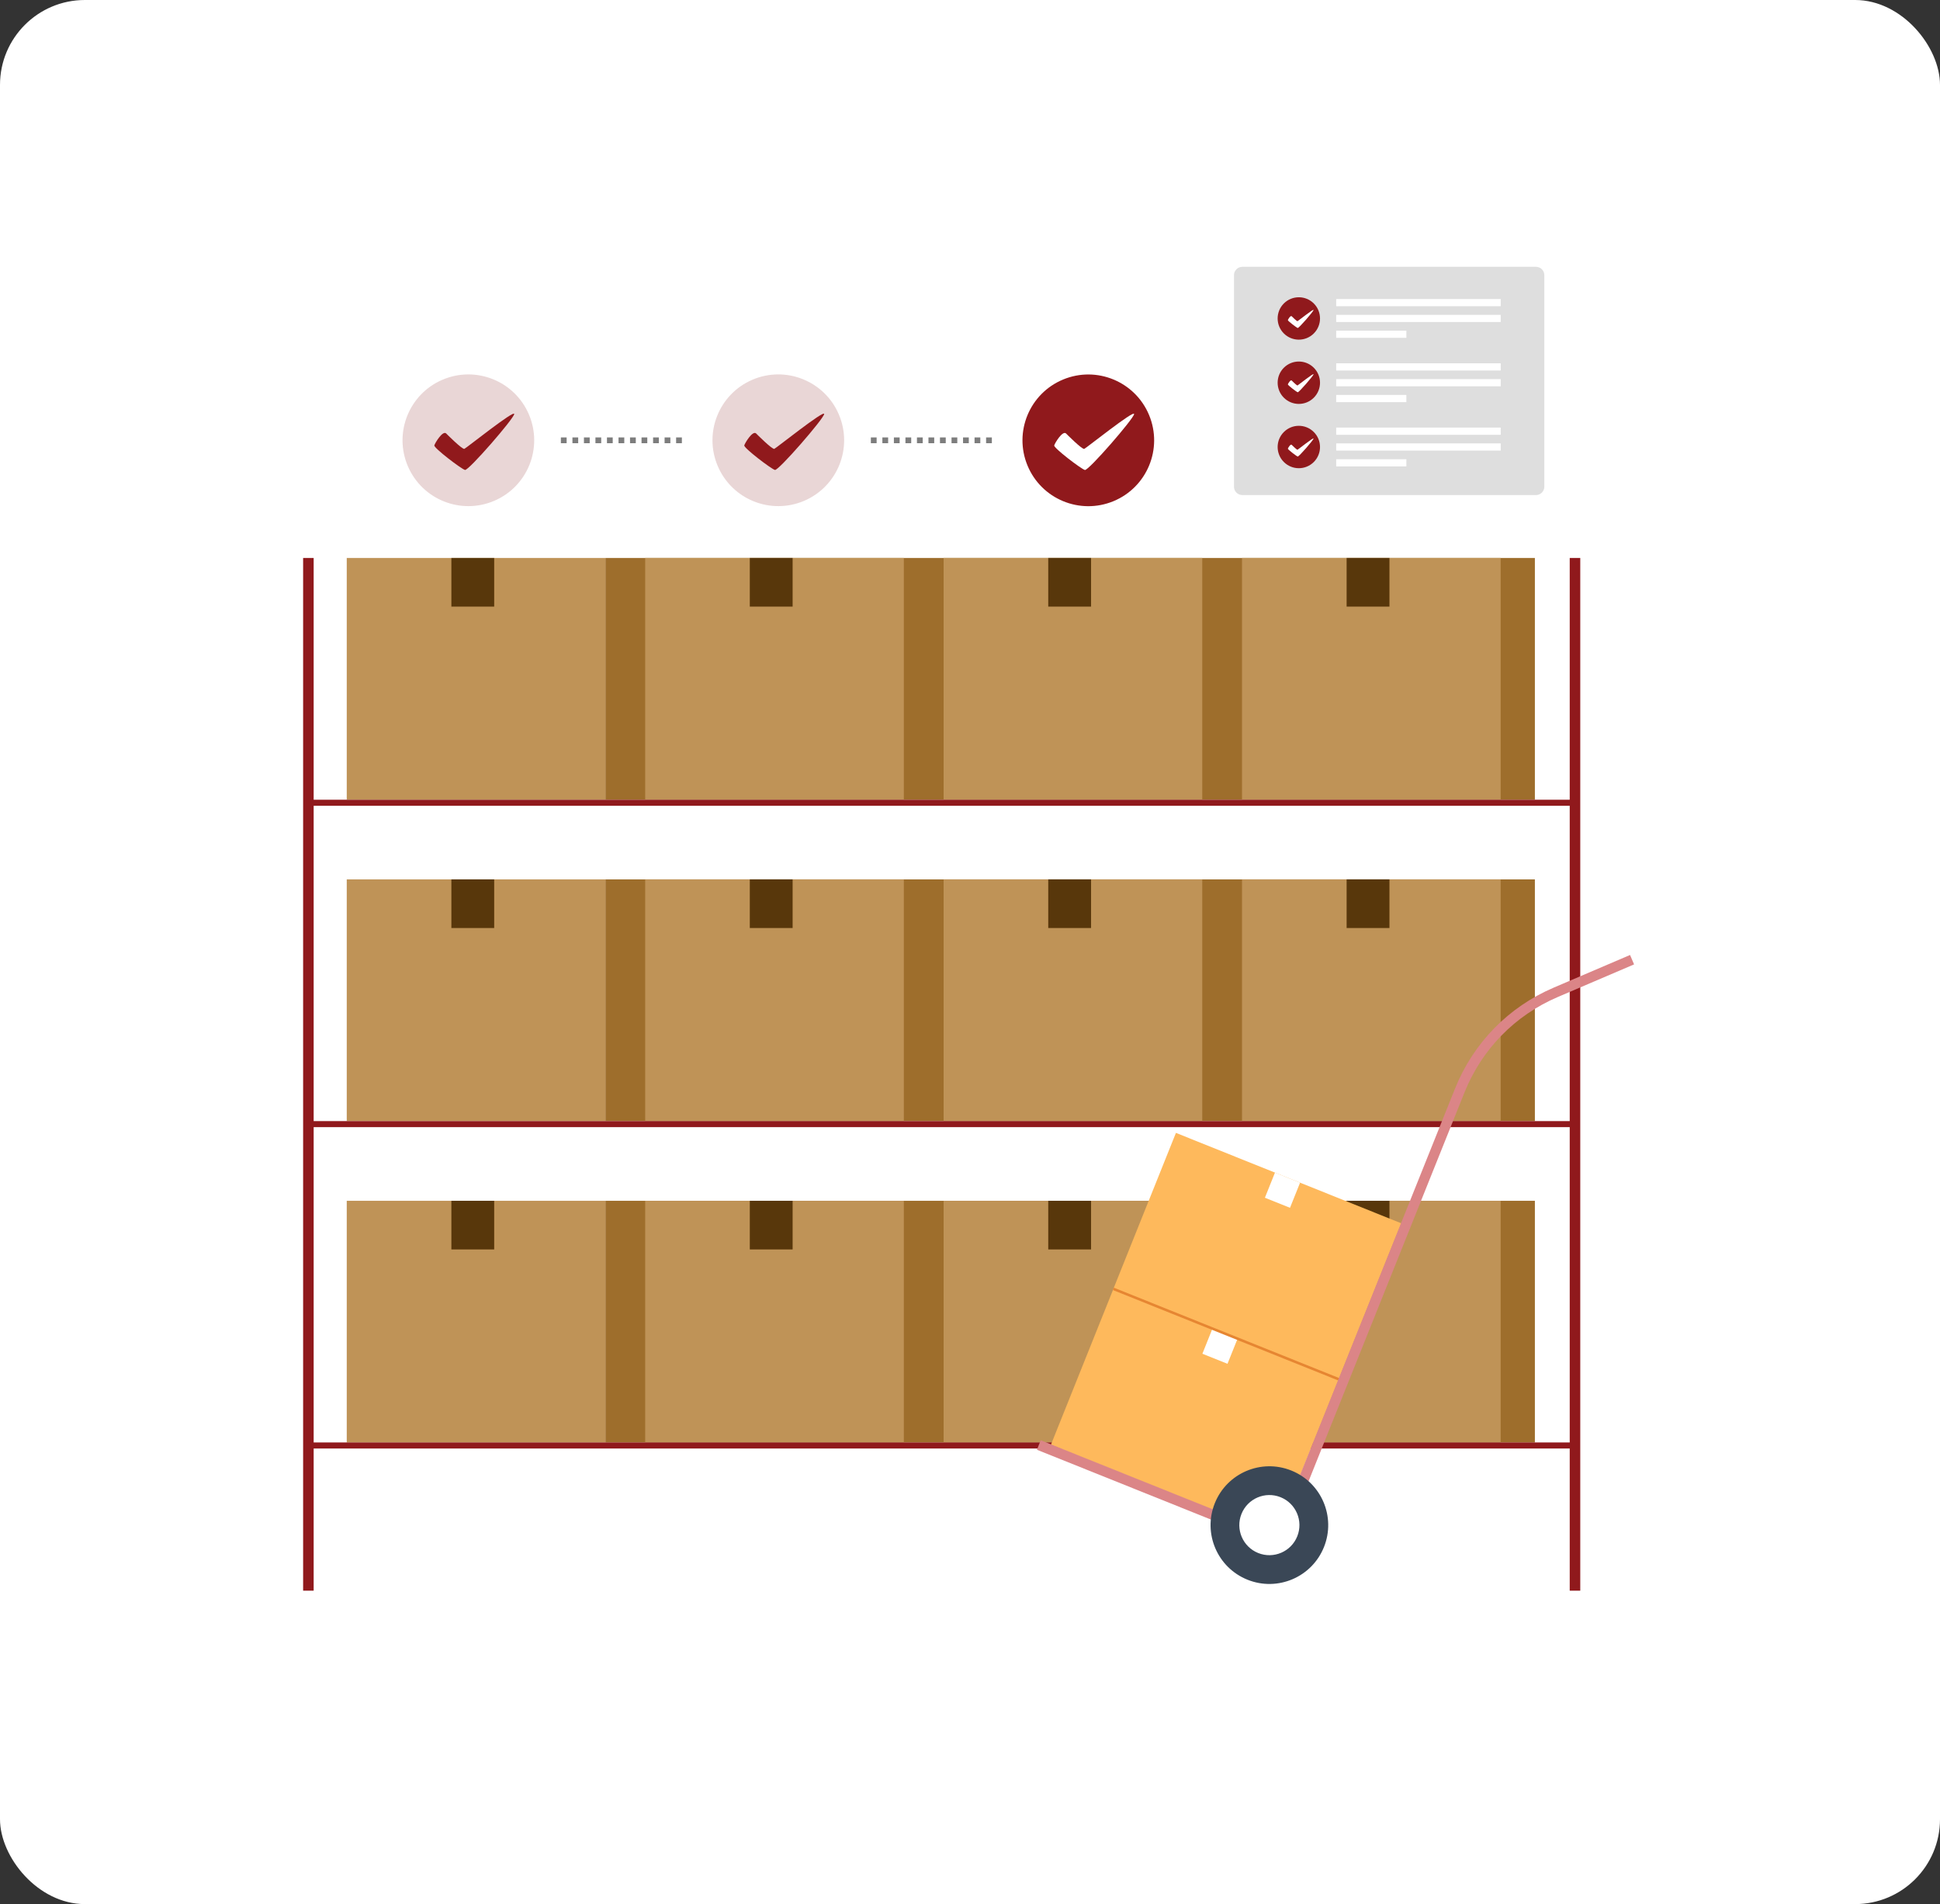 <svg xmlns="http://www.w3.org/2000/svg" width="160" height="157" viewBox="0 0 160 157" fill="none"><rect x="0" y="0" width="160" height="157" fill="#333333" stroke="none"/><rect width="160" height="157" rx="7" fill="white"></rect><path d="M126.68 40.819H102.46C102.081 40.819 101.773 40.511 101.773 40.133V22.686C101.773 22.307 102.081 22 102.46 22H126.68C127.059 22 127.366 22.307 127.366 22.686V40.133C127.366 40.512 127.059 40.819 126.68 40.819Z" fill="#DEDEDE"></path><path d="M123.77 24.655H110.203V25.248H123.77V24.655Z" fill="white"></path><path d="M123.77 25.96H110.203V26.552H123.77V25.96Z" fill="white"></path><path d="M115.99 27.264H110.203V27.856H115.99V27.264Z" fill="white"></path><path d="M108.355 27.494C109.038 26.811 109.038 25.705 108.355 25.022C107.673 24.34 106.567 24.34 105.884 25.022C105.202 25.705 105.202 26.811 105.884 27.494C106.567 28.176 107.673 28.176 108.355 27.494Z" fill="#90191C"></path><path d="M106.528 26.073C106.528 26.073 106.958 26.507 107.013 26.482C107.068 26.458 108.345 25.437 108.336 25.559C108.326 25.68 107.123 27.066 107.029 27.043C106.936 27.02 106.196 26.457 106.215 26.391C106.234 26.325 106.437 25.991 106.528 26.073Z" fill="white"></path><path d="M123.77 29.956H110.203V30.549H123.77V29.956Z" fill="white"></path><path d="M123.77 31.26H110.203V31.852H123.77V31.26Z" fill="white"></path><path d="M115.99 32.565H110.203V33.157H115.99V32.565Z" fill="white"></path><path d="M108.355 32.792C109.038 32.11 109.038 31.003 108.355 30.321C107.673 29.639 106.567 29.639 105.884 30.321C105.202 31.003 105.202 32.11 105.884 32.792C106.567 33.475 107.673 33.475 108.355 32.792Z" fill="#90191C"></path><path d="M106.528 31.373C106.528 31.373 106.958 31.806 107.013 31.782C107.068 31.758 108.345 30.737 108.336 30.859C108.326 30.98 107.123 32.365 107.029 32.343C106.936 32.32 106.196 31.757 106.215 31.691C106.234 31.625 106.437 31.29 106.528 31.373Z" fill="white"></path><path d="M123.77 35.257H110.203V35.849H123.77V35.257Z" fill="white"></path><path d="M123.77 36.56H110.203V37.153H123.77V36.56Z" fill="white"></path><path d="M115.99 37.865H110.203V38.458H115.99V37.865Z" fill="white"></path><path d="M108.355 38.093C109.038 37.411 109.038 36.304 108.355 35.622C107.673 34.939 106.567 34.939 105.884 35.622C105.202 36.304 105.202 37.411 105.884 38.093C106.567 38.776 107.673 38.776 108.355 38.093Z" fill="#90191C"></path><path d="M106.528 36.674C106.528 36.674 106.958 37.107 107.013 37.083C107.068 37.059 108.345 36.038 108.336 36.159C108.326 36.281 107.123 37.666 107.029 37.643C106.936 37.621 106.196 37.058 106.215 36.992C106.234 36.925 106.437 36.591 106.528 36.674Z" fill="white"></path><path d="M126.588 46.006H49.93V65.937H126.588V46.006Z" fill="#9E6E2C"></path><path d="M49.929 46.006H28.598V65.937H49.929V46.006Z" fill="#BF9357"></path><path d="M40.758 46.006H37.227V50.017H40.758V46.006Z" fill="#58370B"></path><path d="M74.543 46.006H53.211V65.937H74.543V46.006Z" fill="#BF9357"></path><path d="M65.371 46.006H61.84V50.017H65.371V46.006Z" fill="#58370B"></path><path d="M99.156 46.006H77.824V65.937H99.156V46.006Z" fill="#BF9357"></path><path d="M89.985 46.006H86.453V50.017H89.985V46.006Z" fill="#58370B"></path><path d="M123.765 46.006H102.434V65.937H123.765V46.006Z" fill="#BF9357"></path><path d="M114.594 46.006H111.062V50.017H114.594V46.006Z" fill="#58370B"></path><path d="M126.588 72.508H49.93V92.439H126.588V72.508Z" fill="#9E6E2C"></path><path d="M49.929 72.508H28.598V92.439H49.929V72.508Z" fill="#BF9357"></path><path d="M40.758 72.508H37.227V76.519H40.758V72.508Z" fill="#58370B"></path><path d="M74.543 72.508H53.211V92.439H74.543V72.508Z" fill="#BF9357"></path><path d="M65.371 72.508H61.84V76.519H65.371V72.508Z" fill="#58370B"></path><path d="M99.156 72.508H77.824V92.439H99.156V72.508Z" fill="#BF9357"></path><path d="M89.985 72.508H86.453V76.519H89.985V72.508Z" fill="#58370B"></path><path d="M123.765 72.508H102.434V92.439H123.765V72.508Z" fill="#BF9357"></path><path d="M114.594 72.508H111.062V76.519H114.594V72.508Z" fill="#58370B"></path><path d="M126.588 99.01H49.93V118.941H126.588V99.01Z" fill="#9E6E2C"></path><path d="M49.929 99.01H28.598V118.941H49.929V99.01Z" fill="#BF9357"></path><path d="M40.758 99.01H37.227V103.021H40.758V99.01Z" fill="#58370B"></path><path d="M74.543 99.01H53.211V118.941H74.543V99.01Z" fill="#BF9357"></path><path d="M65.371 99.01H61.84V103.021H65.371V99.01Z" fill="#58370B"></path><path d="M99.156 99.01H77.824V118.941H99.156V99.01Z" fill="#BF9357"></path><path d="M89.985 99.01H86.453V103.021H89.985V99.01Z" fill="#58370B"></path><path d="M123.765 99.01H102.434V118.941H123.765V99.01Z" fill="#BF9357"></path><path d="M114.594 99.01H111.062V103.021H114.594V99.01Z" fill="#58370B"></path><path d="M129.462 46.006V65.941H25.869V46.006H25V131.157H25.869V119.435H129.462V131.157H130.331V46.006H129.462ZM129.462 118.936H25.869V92.937H129.462V118.936ZM129.462 92.439H25.869V66.44H129.462V92.439Z" fill="#90191C"></path><path d="M40.766 41.292C43.522 40.112 44.799 36.921 43.618 34.165C42.437 31.409 39.246 30.132 36.49 31.312C33.734 32.493 32.457 35.684 33.638 38.44C34.819 41.196 38.01 42.473 40.766 41.292Z" fill="#E9D6D6"></path><path d="M36.794 35.737C36.794 35.737 38.129 37.084 38.3 37.009C38.472 36.933 42.438 33.763 42.409 34.139C42.379 34.517 38.642 38.82 38.351 38.749C38.06 38.679 35.763 36.931 35.821 36.725C35.88 36.519 36.51 35.48 36.794 35.737Z" fill="#90191C"></path><path d="M66.328 41.292C69.084 40.111 70.361 36.92 69.18 34.164C68 31.408 64.808 30.131 62.053 31.311C59.297 32.492 58.02 35.683 59.2 38.439C60.381 41.195 63.572 42.472 66.328 41.292Z" fill="#E9D6D6"></path><path d="M62.357 35.737C62.357 35.737 63.691 37.084 63.863 37.009C64.035 36.933 68.001 33.763 67.971 34.139C67.942 34.517 64.204 38.82 63.913 38.749C63.622 38.679 61.325 36.931 61.384 36.725C61.442 36.519 62.072 35.48 62.357 35.737Z" fill="#90191C"></path><path d="M91.835 41.323C94.605 40.175 95.92 37 94.773 34.23C93.625 31.46 90.45 30.144 87.68 31.292C84.91 32.439 83.594 35.615 84.742 38.385C85.889 41.155 89.065 42.47 91.835 41.323Z" fill="#90191C"></path><path d="M87.919 35.74C87.919 35.74 89.254 37.087 89.425 37.012C89.597 36.936 93.563 33.765 93.534 34.142C93.504 34.52 89.767 38.823 89.476 38.752C89.185 38.682 86.888 36.934 86.946 36.728C87.005 36.522 87.635 35.483 87.919 35.74Z" fill="white"></path><path d="M52.436 36.068H51.961V36.544H52.436V36.068Z" fill="#7D7D7D"></path><path d="M51.487 36.068H51.012V36.544H51.487V36.068Z" fill="#7D7D7D"></path><path d="M54.338 36.068H53.863V36.544H54.338V36.068Z" fill="#7D7D7D"></path><path d="M53.385 36.068H52.91V36.544H53.385V36.068Z" fill="#7D7D7D"></path><path d="M55.288 36.068H54.812V36.544H55.288V36.068Z" fill="#7D7D7D"></path><path d="M48.635 36.068H48.16V36.544H48.635V36.068Z" fill="#7D7D7D"></path><path d="M47.686 36.068H47.211V36.544H47.686V36.068Z" fill="#7D7D7D"></path><path d="M50.534 36.068H50.059V36.544H50.534V36.068Z" fill="#7D7D7D"></path><path d="M46.733 36.068H46.258V36.544H46.733V36.068Z" fill="#7D7D7D"></path><path d="M49.584 36.068H49.109V36.544H49.584V36.068Z" fill="#7D7D7D"></path><path d="M56.237 36.068H55.762V36.544H56.237V36.068Z" fill="#7D7D7D"></path><path d="M77.049 36.068H76.574V36.544H77.049V36.068Z" fill="#7D7D7D"></path><path d="M74.198 36.068H73.723V36.544H74.198V36.068Z" fill="#7D7D7D"></path><path d="M76.1 36.068H75.625V36.544H76.1V36.068Z" fill="#7D7D7D"></path><path d="M72.299 36.068H71.824V36.544H72.299V36.068Z" fill="#7D7D7D"></path><path d="M73.249 36.068H72.773V36.544H73.249V36.068Z" fill="#7D7D7D"></path><path d="M75.151 36.068H74.676V36.544H75.151V36.068Z" fill="#7D7D7D"></path><path d="M77.999 36.068H77.523V36.544H77.999V36.068Z" fill="#7D7D7D"></path><path d="M80.85 36.068H80.375V36.544H80.85V36.068Z" fill="#7D7D7D"></path><path d="M81.803 36.068H81.328V36.544H81.803V36.068Z" fill="#7D7D7D"></path><path d="M79.901 36.068H79.426V36.544H79.901V36.068Z" fill="#7D7D7D"></path><path d="M78.952 36.068H78.477V36.544H78.952V36.068Z" fill="#7D7D7D"></path><path d="M110.41 113.727L91.828 106.273L86.669 119.136L105.251 126.589L110.41 113.727Z" fill="#FEB95C"></path><path d="M102.067 110.38L99.996 109.55L99.166 111.62L101.236 112.451L102.067 110.38Z" fill="white"></path><path d="M115.567 100.864L96.984 93.41L91.825 106.272L110.408 113.726L115.567 100.864Z" fill="#FEB95C"></path><path d="M107.223 97.517L105.152 96.686L104.322 98.757L106.392 99.588L107.223 97.517Z" fill="white"></path><path d="M110.449 113.628L91.867 106.175L91.789 106.37L110.371 113.824L110.449 113.628Z" fill="#E68632"></path><path d="M102.905 126.51L85.52 119.537L85.834 118.755L103.219 125.728C104.337 126.176 105.612 125.631 106.061 124.513L119.998 89.767C121.513 85.99 124.407 83.03 128.148 81.431L134.438 78.742L134.769 79.518L128.48 82.206C124.946 83.717 122.211 86.513 120.78 90.081L106.844 124.827C106.222 126.377 104.455 127.132 102.905 126.51Z" fill="#DB8587"></path><path d="M102.887 130.254C105.373 131.251 108.197 130.044 109.194 127.558C110.191 125.071 108.984 122.247 106.498 121.25C104.012 120.253 101.188 121.46 100.19 123.946C99.193 126.432 100.4 129.256 102.887 130.254Z" fill="#3A4756"></path><path d="M103.768 128.052C105.038 128.562 106.482 127.945 106.991 126.674C107.501 125.403 106.884 123.96 105.613 123.45C104.343 122.941 102.899 123.558 102.39 124.828C101.88 126.099 102.497 127.542 103.768 128.052Z" fill="white"></path></svg>